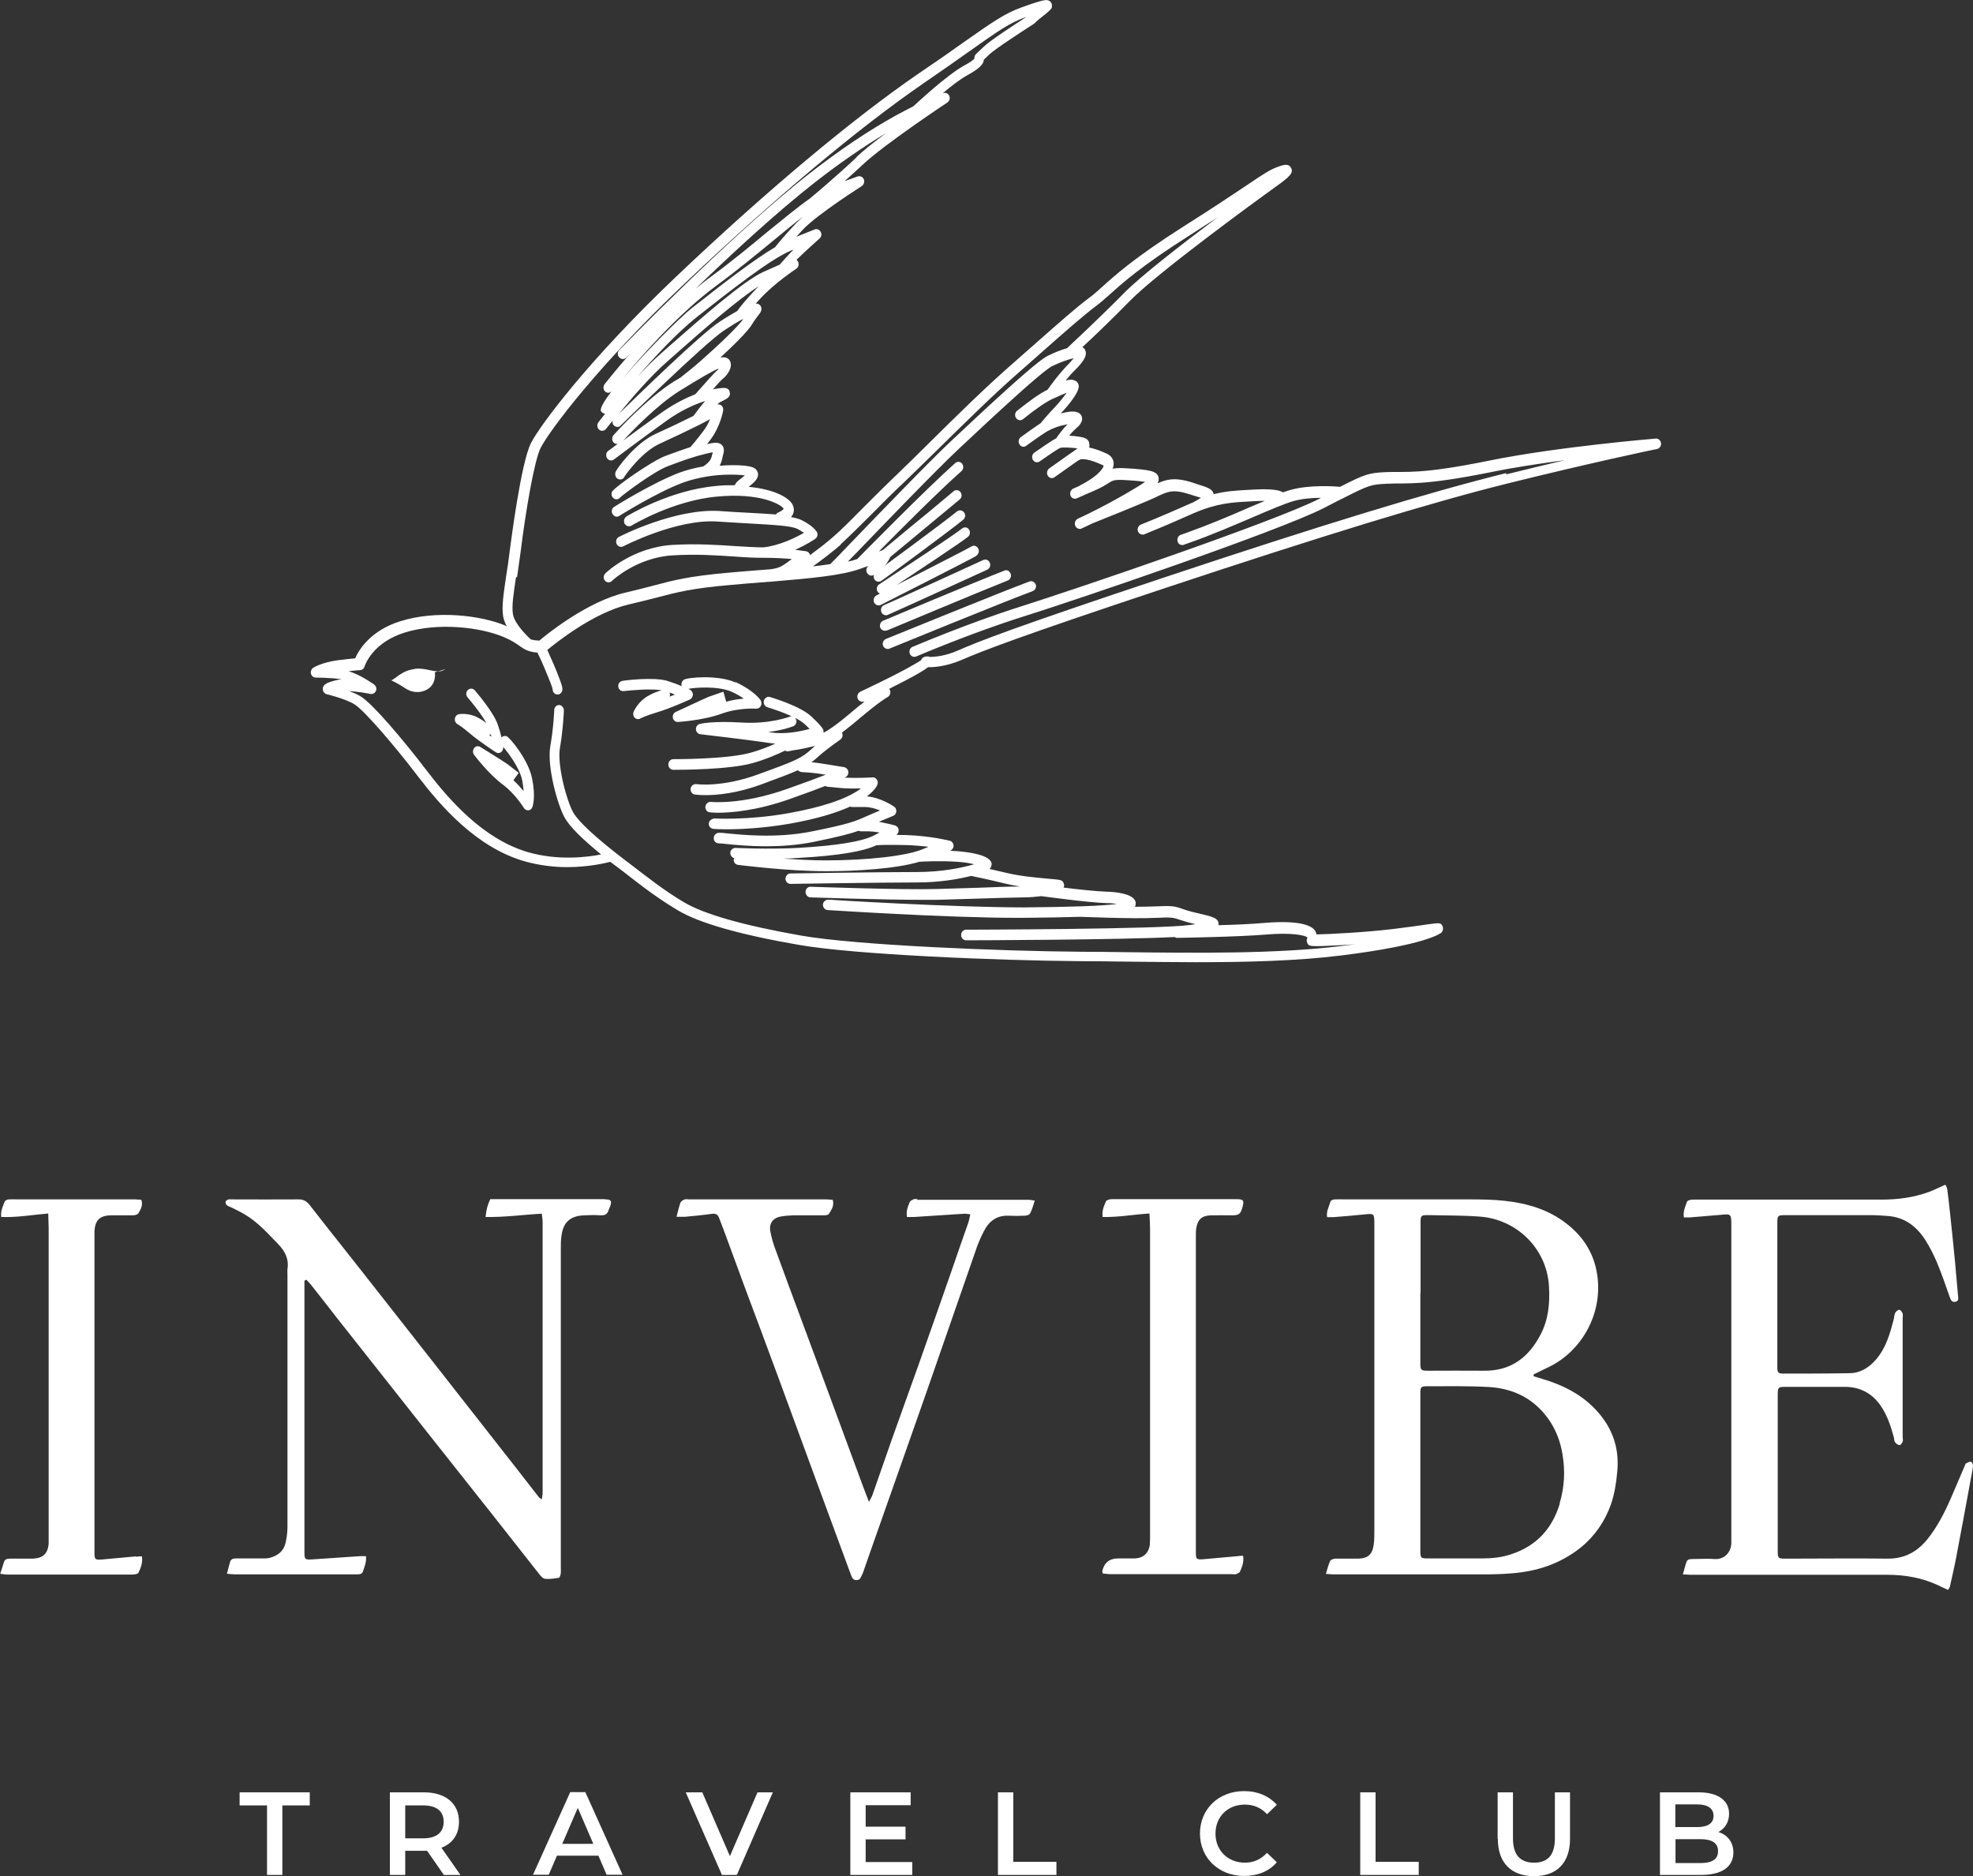 <?xml version="1.0" encoding="UTF-8"?> <svg xmlns="http://www.w3.org/2000/svg" id="Layer_2" data-name="Layer 2" viewBox="0 0 96.5 91.76"><rect x="0" y="0" width="96.5" height="91.76" fill="#333333" stroke="none"/><defs><style> .cls-1 { fill: #fff; stroke-width: 0px; } </style></defs><g id="Layer_1-2" data-name="Layer 1"><g><g><path class="cls-1" d="M21.42,32.84c.12,0,.24-.03.37-.12l-.37.12Z"></path><path class="cls-1" d="M20.29,32.72c-.66.07-.99.53-1.16.55,0,0,.38.18.67.38.16.11.54.31.99.12.59-.24.48-.89.48-.89l.15-.05c-.32.01-.65-.17-1.13-.12Z"></path><path class="cls-1" d="M35.98,33.38c-.87-.39-2.38-.25-2.54-.13-.07.05-.11.13-.11.22,0,.03,0,.06.02.09-.19-.08-.43-.17-.71-.26-.66-.2-2.13-.02-2.19,0-.13.02-.23.14-.21.28.01.14.14.24.27.22.36-.04,1.32-.13,1.85-.04-.15.04-.39.12-.67.28-.49.28-.69.75-.7.77-.04.1-.02.22.05.29.05.05.1.07.16.07.04,0,.08,0,.12-.03,0,0,.21-.12.81-.3.65-.19,1.57-.61,1.61-.63.09-.04.14-.13.15-.23,0-.1-.05-.19-.13-.24,0,0-.04-.02-.09-.05.22-.05,1.42-.17,2.13.15.24.11.43.22.58.33-.25.02-.55.06-.86.15l-.14-.49s-.44.15-.72.25c-.27.11-1.55.72-1.61.74-.11.05-.16.17-.14.29.02.12.12.2.23.2h.01s1.24-.07,2.16-.41c.84-.3,1.67-.24,1.67-.24.1,0,.18-.04.23-.13.05-.09.04-.19,0-.27-.03-.05-.33-.48-1.23-.9ZM32.76,34.07s.01-.07.01-.11c0-.03-.01-.06-.02-.09.09.03.18.07.26.1-.08.03-.17.07-.25.1Z"></path><path class="cls-1" d="M24.79,36.01c-.08-.03-.16-.02-.23.03-.01,0-.02.02-.03.03-.04-.18-.1-.39-.18-.62-.2-.61-1.04-1.58-1.13-1.69-.09-.1-.24-.11-.34-.01-.1.1-.1.26-.01.36.2.23.68.82.92,1.26-.1-.08-.25-.19-.45-.29-.45-.23-.88-.15-.9-.15-.1.02-.18.11-.19.22-.02.11.04.22.13.27,0,0,.19.1.61.46.47.4,1.23.89,1.26.91.04.02.08.04.12.04s.09-.01.13-.04c.08-.05.12-.15.11-.25,0,0,0,0,0-.01.21.24.8,1,.93,1.63.04.21.06.38.07.53-.14-.16-.3-.35-.5-.53l.26-.36s-.33-.26-.54-.42c-.22-.16-1.3-.82-1.34-.85-.1-.06-.23-.04-.3.06-.07.09-.08.23,0,.33.03.04.69.92,1.4,1.45.64.48,1.02,1.14,1.03,1.14.05.08.12.12.2.12,0,0,.02,0,.02,0,.09,0,.17-.07.2-.16.02-.05.17-.51-.02-1.42-.18-.88-1.07-1.97-1.24-2.04ZM23.93,35.96s.03-.02.05-.04c0,0,.01-.01.02-.02.01.04.02.09.04.13-.03-.02-.07-.05-.1-.07Z"></path><path class="cls-1" d="M81.01,21.45h-.02s-4.77.39-8.16,1.08c-3.4.69-4.05.52-5.04.56-.84.04-1.01.09-2.25.72-.29-.03-1.5-.1-2.38.14-.12.03-.26.08-.41.13-.15-.1-.5-.18-1.37-.14l-.35.02c-.51.03-1.04.05-1.67.21-.04-.25-.29-.33-.8-.49l-.21-.07c-.88-.29-1.31-.16-1.74.03.09-.14.06-.27.05-.32-.1-.29-.45-.35-1.61-.42-.28-.02-.47,0-.63.02.03-.08.05-.16.05-.24,0-.21-.12-.39-.33-.49-.37-.17-.65-.26-.87-.3.02-.07.02-.14,0-.22,0-.08-.07-.17-.14-.21-.12-.08-.5-.14-.84-.15.1-.12.21-.24.33-.35.1-.08.4-.33.28-.61-.13-.3-.57-.22-.74-.19-.1.02-.19.04-.28.06,0,0,0,0,0,0,.04-.04.94-.97.88-1.37-.01-.08-.08-.19-.15-.22-.14-.07-.27-.08-.49-.02.14-.17.3-.36.46-.51.46-.46.6-.73.5-.97-.02-.05-.06-.11-.14-.15.56-.52,1.48-1.4,2.33-2.27,1.3-1.33,6-4.77,7.09-5.55.73-.52.91-.7.79-.94-.12-.26-.42-.15-.73-.03-.34.13-.7.37-1.5.91-.64.43-1.6,1.07-3.07,2-2.37,1.51-3.31,2.36-3.93,2.92-.24.21-.43.39-.64.54-.61.45-1.56,1.29-2.76,2.35l-1.18,1.04c-1.16,1.02-2.59,2.42-3.84,3.66-.58.58-1.12,1.1-1.54,1.51-.65.62-1.26,1.23-1.8,1.77-.55.56-1.03,1.04-1.39,1.35-.31.28-.76.62-1.15.91,0,0,0,0,0,0-.02-.1-.1-.17-.19-.19-.02,0-.22-.03-.54-.07.57-.25.96-.52.99-.54.05-.04.09-.1.1-.16.01-.07,0-.14-.04-.19-.03-.05-.2-.29-.71-.55-.13-.07-.32-.12-.54-.16.05-.06.09-.12.11-.19.05-.14.03-.29-.04-.43-.19-.34-.89-.74-2.14-.86.26-.21.5-.41.45-.67-.02-.08-.08-.24-.3-.3-.27-.08-.87-.12-1.57-.06.08-.15.11-.29.14-.41,0-.05.02-.09.03-.14.02-.07.09-.29-.05-.45-.14-.17-.38-.14-.74-.06.06-.08.13-.16.2-.26.44-.59.59-1.35.59-1.38.02-.1-.02-.2-.1-.26-.05-.04-.12-.05-.19-.04.06-.05.11-.1.16-.12.34-.17.51-.25.45-.49-.06-.24-.28-.21-.58-.17-.04,0-.12.02-.24.04.2-.23.4-.45.5-.53.17-.13.47-.51.35-.82-.02-.06-.12-.26-.44-.21-.01,0-.03,0-.04,0,.6-.55,1.33-1.26,1.55-1.63.11-.19.23-.33.3-.43.1-.12.22-.28.11-.46-.07-.1-.16-.12-.24-.11.07-.07.14-.15.22-.24.73-.79,1.76-1.46,1.77-1.47.1-.07.14-.21.09-.33-.02-.04-.05-.07-.08-.1.04-.05.09-.09.13-.13.28-.28,1-.92,1-.92.09-.08.11-.21.05-.32-.06-.11-.18-.16-.29-.12,0,0-.26.1-.9.36.1-.11.2-.22.32-.35.73-.77,2.86-2.11,2.88-2.13.1-.07.15-.21.1-.33-.05-.12-.18-.18-.3-.14l-.64.23c.28-.25.59-.53.88-.8,1.07-1.01,4.12-3.03,4.15-3.05.1-.07.14-.21.09-.32-.05-.12-.17-.17-.29-.14,0,0-.01,0-.02,0,.42-.35.87-.7,1.21-.88.54-.3.78-.52.79-.75l.27-.26c.3-.28,1.67-1.17,2.17-1.49.02-.01.03-.03.05-.04.08-.09.3-.27.46-.39.34-.28.4-.33.38-.49,0-.09-.06-.17-.13-.21-.12-.06-.2-.1-1.38.33-.82.3-1.37.69-2.84,1.72-.57.41-1.29.91-2.22,1.54-3.21,2.21-7.41,5.72-11.82,9.91-4.27,4.06-6.66,7.28-7.09,8.13-.49.97-.98,4.84-1.04,5.28-.05.44-.11.83-.17,1.2-.13.88-.23,1.52-.15,2,.03.16.09.33.18.48-.02,0-.04-.02-.06-.03-1.25-.52-3.42-.76-5.14-.22-1.49.46-2.05,1.43-2.22,1.82-.15.01-.41.04-.84.09-.8.11-1.2.36-1.21.37-.09.06-.14.18-.11.29.03.11.12.19.23.19,0,0,.72,0,1.27.08,0,0,.02,0,.03,0-.09,0-.18.02-.26.04-.42.1-.71.19-.69.46,0,.11.08.2.18.23,0,0,.92.22,1.37.5.42.25,1.82,1.84,3.11,3.53,1.11,1.45,2.85,3.46,5.19,4.14.74.21,1.46.29,2.1.29,1.06,0,1.87-.2,2.11-.26.09.07.18.14.28.21l.33.25c.96.75,1.73,1.34,2.69,1.91,1.03.62,3.02,1.19,5.91,1.69,2.71.48,9.76.77,13.81.8.68,0,1.39.01,2.11.02,1.13.01,2.32.03,3.51.03,2.46,0,4.95-.06,7.11-.33,4.2-.52,4.86-1.09,4.89-1.11.08-.07.11-.2.07-.31-.08-.19-.14-.18-.74-.1-.34.05-.89.13-1.71.23-1.36.16-3.08.25-3.72.26-.01-.06-.03-.11-.05-.15-.29-.52-1.7-.48-2.52-.41-.55.05-1.41.09-2.22.11,0-.02,0-.03,0-.05.01-.3-.3-.37-1.03-.54-.4-.09-.61-.16-.77-.22-.35-.12-.49-.15-1.29-.11-.28.01-.63.02-1,.02.04-.08.04-.16.04-.2-.06-.43-.93-.53-1.45-.54-.51-.02-1.38-.11-2.08-.2.03-.06.04-.14.01-.2-.06-.17-.12-.18-.72-.23-.54-.05-1.36-.12-2-.27-.34-.08-.65-.15-.91-.21.08-.08.11-.18.1-.26-.05-.44-1.18-.57-1.67-.61-.12,0-.25-.02-.37-.02.1-.03.17-.12.18-.23,0-.12-.07-.23-.18-.26-.04,0-.89-.24-2.19-.28-.16,0-.3,0-.43-.01.08-.05.12-.14.11-.24,0-.11-.08-.19-.18-.22-.06-.02-.42-.11-.78-.18l.7-.29c.08-.03.14-.12.15-.21,0-.1-.03-.19-.11-.24-.03-.02-.66-.45-1.33-.5.4-.31.5-.52.52-.59.03-.08.01-.17-.04-.24-.05-.07-.13-.11-.2-.1-.01,0-.79.05-1.38.01.04-.02.06-.03.07-.03.09-.05.14-.16.12-.27-.02-.11-.1-.19-.2-.21-.05,0-1.13-.2-1.6-.24.1-.07.19-.15.29-.24.5-.45,1.12-.86,1.12-.87.1-.07.14-.2.09-.32,0,0,0-.01-.01-.02.19-.15.42-.32.69-.55,1.19-1.01,1.52-1.17,1.53-1.18.11-.05.17-.18.14-.31,0-.04-.03-.07-.05-.1.51-.26,1.07-.54,1.44-.76.21-.12.36-.22.47-.3.25.01.87-.03,1.6-.34,1.04-.45,2.77-1.13,10.02-3.54,7.8-2.59,12.96-4.17,16.74-5.11,3.94-.98,7.25-1.68,7.29-1.68.12-.03.21-.15.19-.29-.02-.13-.12-.22-.24-.22ZM41.12,26.62c.36-.33.85-.81,1.41-1.37.53-.54,1.14-1.15,1.79-1.76.43-.41.96-.94,1.55-1.51,1.25-1.23,2.67-2.63,3.82-3.64l1.18-1.04c1.14-1.01,2.13-1.88,2.72-2.32.23-.17.44-.36.68-.57.61-.55,1.54-1.39,3.87-2.87.53-.34,1-.64,1.4-.9-1.73,1.3-3.77,2.88-4.57,3.7-1.2,1.22-2.54,2.46-2.78,2.69-.29.08-.61.21-.94.37-.16.08-.53.32-1.91,1.56,0,0,0,0,0,0-.9.81-1.95,1.79-2.78,2.57-1.16,1.09-3.68,3.71-5.04,5.12-.5.52-.84.88-.91.94,0,0,0,0,0,0-.26.04-.55.08-.85.11.46-.33,1.01-.75,1.36-1.06ZM35.12,18.08c-.19.15-.56.58-.96,1.03l-.15.17c-.45.18-1.01.45-1.61.87-.63.45-1.38,1-1.92,1.4.36-.39,1.63-1.73,2.77-2.44,1.06-.65,1.58-.96,1.91-1.09-.02.02-.03.03-.05.05ZM36.88,14.24c-.42.45-.7.79-.82.97-.21.12-.49.28-.87.53-.92.6-4.06,3.66-4.93,4.51.6-.74,1.56-1.86,2.39-2.58l.52-.46c1.19-1.05,2.91-2.56,3.94-3.21-.08.08-.16.16-.23.24ZM37.31,13.31c-.98.46-2.98,2.22-4.44,3.5l-.52.46c-.39.34-.79.75-1.18,1.17.85-.99,1.97-2.19,2.92-2.94,1.6-1.26,3.58-2.82,4.59-3.24.05-.02.09-.04.13-.05h0c-.24.24-.57.61-.67.73-.21.09-.49.22-.83.37ZM38.98,10.87c-.64.68-.97,1.09-1.07,1.22-1.01.59-2.47,1.72-4.1,3-.54.43-2.21,2.09-3.34,3.41.87-1.05,2.7-3.15,4.57-4.53,1.02-.75,1.95-1.52,2.78-2.2.52-.43,1-.83,1.45-1.17-.11.1-.2.19-.28.27ZM41.91,7.68c-1.06,1-2.25,1.99-2.3,2.03-.6.42-1.3,1-2.1,1.65-.82.68-1.75,1.45-2.76,2.19-.25.18-.49.38-.74.58,1.78-1.72,3.98-3.75,5.86-5.22,1.18-.92,2.35-1.73,3.47-2.4-.57.42-1.1.84-1.45,1.17ZM25.29,28.23c.05-.36.11-.77.17-1.21.25-2.02.67-4.48.98-5.11.42-.82,2.76-3.98,6.99-7.99,4.39-4.17,8.57-7.67,11.76-9.86.93-.64,1.65-1.14,2.22-1.55,1.43-1.01,1.97-1.39,2.73-1.66.02,0,.04-.01.06-.02-.46.3-1.75,1.13-2.08,1.45l-.38.36c-.06.06-.09.14-.08.22,0,0,0,.01,0,.01-.06.06-.19.17-.51.34-.85.47-2.28,1.81-2.48,1.99-.25.13-.53.27-.84.44-1.36.75-2.78,1.71-4.23,2.84-3.94,3.08-9.25,8.59-9.31,8.64-.1.1-.1.26,0,.36.05.05.11.08.17.08s.12-.02.17-.07c0,0,.09-.09.22-.23-.77.88-1.27,1.52-1.28,1.53-.08.11-.07.27.03.36.05.04.1.06.15.06.06,0,.12-.03.17-.08-.38.49-.6.87-.52.99.05.07.12.11.2.11,0,0,0,0,0,0-.19.24-.31.4-.33.42-.08.11-.07.27.03.36.05.04.1.06.15.06.07,0,.14-.03.19-.09,0,0,.12-.16.32-.4-.01.08,0,.16.06.22.05.05.11.08.18.08.06,0,.12-.02.16-.07.04-.04,4.07-4,5.07-4.66.37-.24.63-.4.83-.51.04,0,.08-.03.11-.06,0,0,0,0,0,0-.27.4-1.25,1.32-2.03,2.01-.32.29-.94.79-1.05.87-.09.06-.19.12-.3.18-1.4.87-2.92,2.57-2.98,2.64-.09.1-.09.26,0,.36.05.05.1.07.17.07,0,0,.02,0,.03,0-.27.2-.45.34-.46.34-.11.08-.13.24-.06.36.05.07.12.11.2.11.05,0,.1-.02.14-.05.02-.01,1.5-1.13,2.61-1.92.66-.47,1.32-.77,1.85-.94-.24.28-.47.59-.57.73-.52.26-1.19.58-1.85.88-1.02.46-1.92,1.73-1.96,1.86-.05.13,0,.3.13.35.03.01.06.02.1.02.09,0,.17-.05.21-.15.08-.13.87-1.22,1.72-1.6.7-.32,1.41-.66,1.95-.93,0,0,0,0,0,0,.14-.07.27-.14.38-.2.05-.02.09-.05.13-.07-.08.19-.18.39-.32.57-.34.45-.58.73-.65.8-.35.11-.72.25-1.22.43-.66.25-2.51,1.54-2.61,1.76-.05.13,0,.28.13.34.03.01.06.02.09.02.07,0,.14-.03.18-.09.16-.15,1.65-1.28,2.36-1.54.8-.3,1.28-.47,1.84-.6.14-.03.25-.06.33-.07,0,.03-.01.05-.02.08-.04.2-.08.37-.44.61-.4.07-.8.17-1.18.31-1.31.5-3.11,1.62-3.18,1.67-.12.07-.15.23-.08.35.05.08.12.13.21.13.04,0,.08-.01.12-.04.02-.01,1.83-1.15,3.1-1.62.37-.14.77-.23,1.15-.3,0,0,0,0,0,0,.78-.13,1.51-.11,1.89-.06-.06.05-.12.1-.16.13-.16.12-.25.2-.3.29l-.04.06c-.29,0-.6,0-.93.04-2.27.21-4.28,1.44-4.36,1.49-.11.07-.15.23-.09.35.05.08.13.13.21.13.04,0,.08-.01.12-.03.02-.01,2-1.22,4.16-1.42,2.14-.21,3.16.38,3.29.59-.02.05-.15.14-.26.18-.05.02-.09.06-.12.1-.36-.03-.79-.05-1.3-.08-.45-.02-.94-.05-1.49-.09-2.15-.12-4.78,1.21-4.89,1.27-.12.06-.17.22-.11.34.06.13.21.18.32.12.03-.01,2.64-1.37,4.65-1.21.55.04,1.05.06,1.5.09,1.2.07,2.07.11,2.38.27.13.07.23.13.31.19-.4.23-1.18.62-1.98.71-.4,0-.84-.03-1.35-.06-.9-.06-1.92-.13-3.1-.06-1.94.12-3.22,1.33-3.28,1.39-.1.1-.11.26-.02.36.05.06.11.08.18.08.06,0,.12-.02.16-.07.01-.01,1.21-1.15,2.98-1.25,1.15-.07,2.15,0,3.04.06.51.04.96.06,1.37.06,0,0,0,0,0,0,0,0,0,0,0,0,.03,0,.06,0,.08,0,.52,0,.99.03,1.33.06-.17.13-.35.26-.49.34-.17.1-.39.14-.55.16-.17.01-.34.03-.51.04-.51.04-1.03.08-1.56.13-1.91.17-2.65.36-3.66.63-.38.1-.81.21-1.36.34-1.86.43-3.82,2.01-4.22,2.35-.21-.01-.34-.03-.44-.07-.01-.02-.02-.04-.04-.05-.2-.18-.74-.74-.81-1.17-.07-.39.03-1.02.15-1.82ZM45.38,41.43c-.08.03-.18.07-.27.11-.77.32-2.67.54-4.72.54-.67,0-1.41-.04-2.08-.09.24,0,.49-.01.74-.03,1.94-.11,3.16-.31,3.84-.63.04.01.09.02.13,0,.04,0,.27-.02,1.27,0,.42.01.79.05,1.1.08ZM38.94,35.2s-.03-.06-.05-.09c.19.1.35.2.46.3.11.1.19.18.25.24-.44.12-1.21.28-1.89.17-.04,0-.09-.01-.13-.02.74-.09,1.19-.27,1.22-.28.12-.05.19-.2.14-.33ZM73.66,23.14c-3.79.94-8.97,2.52-16.77,5.12-7.27,2.42-9,3.1-10.05,3.56-.62.27-1.12.31-1.37.31h0c-.05-.03-.14-.04-.27,0-.07.03-.13.09-.15.16-.07.05-.17.11-.33.2-.8.48-2.62,1.33-2.64,1.34-.11.05-.17.18-.14.31.04.12.15.2.27.18h.07c-.19.14-.42.33-.69.56-.73.62-1.12.86-1.31.96,0-.02,0-.05,0-.07,0-.08-.02-.19-.61-.74-.55-.51-1.95-.92-2.01-.94-.13-.04-.26.05-.3.18-.03.14.04.28.17.32.24.07.75.24,1.19.44-.06,0-.06,0-.09.02,0,0-.95.37-2.33.29-1.46-.09-2.05.06-2.08.07-.11.03-.19.14-.18.26,0,.12.1.23.21.24.02,0,2.33.27,3.39.43.09.01.19.02.28.03-.35.16-.78.33-1.23.45-1.15.32-3.72.31-3.76.31-.13,0-.24.11-.24.26s.11.26.24.26h.03c.3,0,2.7,0,3.86-.33.61-.17,1.17-.41,1.58-.61.06.04.12.05.19.03,0,0,.15-.04.45-.08.14-.02.47-.09.83-.18-.06.05-.12.1-.18.16-.5.45-.75.56-2.6,1.23-1.79.66-3.03.48-3.04.48-.13-.01-.25.08-.27.22-.02.14.07.27.2.29.02,0,.21.03.52.03.56,0,1.53-.08,2.75-.53.87-.32,1.4-.52,1.78-.69.04.05.1.08.17.09l.42.03c.17.01.47.05.77.1-.41.16-1.02.39-1.93.71-2.22.78-3.68.62-3.69.62-.12-.02-.25.09-.27.23-.01.14.08.27.21.28.02,0,.16.02.42.02.61,0,1.84-.09,3.47-.66.79-.28,1.36-.49,1.77-.65.03.02.07.04.11.04l.63.06c.31.03.69.03,1,.02-.03.02-.06.04-.09.07-.68.47-1.83.85-3.44,1.14-2,.36-3.64.26-3.65.26-.11.02-.25.1-.26.24s.09.26.23.27c.02,0,.26.02.64.02.67,0,1.81-.05,3.12-.28,1.22-.22,2.2-.5,2.92-.83.02,0,.05.02.08.02h.65c.25,0,.52.08.73.17l-.33.14c-.14.06-.26.11-.37.16-.52.23-.8.36-2.66.73-1.71.34-3.39.16-4.11.09-.36-.04-.43-.04-.52,0-.12.06-.17.21-.12.34.05.11.16.16.27.15h0c.06,0,.17.01.33.03.4.04,1.1.11,1.95.11.7,0,1.5-.05,2.3-.21,1.27-.26,1.83-.41,2.23-.55.03.02.07.03.11.03h.38c.1,0,.32.02.52.06-.08.04-.17.09-.27.14-.59.3-1.81.5-3.72.61-1.48.08-3.05,0-3.06,0-.12,0-.25.1-.25.24,0,.13.08.23.19.26,0,.02-.01.03-.02.05-.02.14.08.27.21.28.02,0,2.4.31,4.3.31,1.47,0,3.44-.12,4.56-.46.13-.01.99-.06,1.88,0,.33.02.6.07.81.12-.59.17-1.57.38-2.8.38-1.78,0-6.15.07-6.19.07-.13,0-.24.12-.24.26,0,.14.11.25.24.25h0s4.41-.07,6.19-.07c1.1,0,2.02-.16,2.65-.32.18.04.84.17,1.73.39.21.05.43.09.66.13-.58,0-1.28.03-2.07.06-.62.02-1.3.04-2,.06-1.66.05-6.14-.11-6.18-.11h0c-.13,0-.24.11-.24.25,0,.14.1.26.23.27.04,0,3.5.12,5.48.12.28,0,.52,0,.73,0,.7-.02,1.38-.04,2-.06.87-.03,1.64-.05,2.25-.06.3,0,.58-.03.84-.06.26.03,2.26.31,3.19.34.2,0,.37.02.52.04-.75.1-2.21.15-4.55.17-3.47,0-9.52-.37-9.58-.38-.12,0-.25.1-.26.24,0,.14.09.26.23.27.06,0,5.73.38,9.26.38.12,0,.24,0,.36,0,1.16-.01,2.06-.03,2.75-.05,0,0,0,0,0,0,.1,0,2.51.11,3.72.05.76-.04.84,0,1.12.09.16.05.38.13.78.22-.11.02-.2.03-.27.04-1.46.21-10.86.23-10.95.23-.13,0-.24.12-.24.26s.11.26.24.26c.34,0,7.5-.02,10.2-.16.04.02.08.04.12.04h0c.12,0,3.03-.05,4.33-.16,1.25-.11,1.97.03,2.05.15-.05.08-.05.19,0,.28.08.15.1.17,1.6.09.25-.01.51-.03.75-.05-.22.03-.46.06-.71.09-3.17.39-7.1.34-10.55.3-.73-.01-1.44-.02-2.12-.02-4.03-.03-11.05-.32-13.73-.79-2.84-.5-4.77-1.05-5.75-1.64-.94-.56-1.69-1.15-2.64-1.88l-.33-.25c-1.34-1.03-2.16-1.79-2.43-2.25-.31-.54-.8-2.31-.65-3.17.16-.94.19-1.78.19-1.82,0-.14-.1-.26-.23-.27h0c-.13,0-.24.11-.24.25,0,.01-.03.84-.19,1.75-.18,1.01.36,2.92.71,3.53.25.43.82,1,1.77,1.78-.7.14-2.11.31-3.57-.11-2.2-.64-3.87-2.57-4.94-3.97-1.19-1.56-2.69-3.32-3.25-3.65-.16-.1-.37-.19-.57-.26.39.02.85.1,1.05.14.11.02.22-.04.27-.15.05-.11,0-.24-.09-.31-.03-.02-.68-.49-1.25-.65.41-.05.55-.05.55-.05.1,0,.2-.07.23-.18.02-.05.37-1.16,1.96-1.66,1.61-.5,3.65-.28,4.83.21.43.18.63.33.79.44.24.17.42.29.88.33.07.14.28.59.49,1.11.23.55.25.67.25.68,0,.14.11.26.24.26s.24-.12.24-.26c0-.07,0-.17-.29-.89-.18-.44-.36-.82-.45-1.03.43-.36,2.29-1.84,4-2.23.56-.13.99-.24,1.38-.34.99-.26,1.71-.45,3.59-.61.53-.05,1.05-.09,1.55-.13.08,0,.17-.01.25-.02h0s.12,0,.27-.02c1.81-.15,3.34-.29,4.24-.61.16-.06.3-.11.43-.15h0c-.11.08-.14.24-.06.36.08.12.23.15.33.07l.29-.21c.3-.22.47-.57.51-.66.19-.16.67-.56,1.17-.97.7-.58,1.56-1.29,2.22-1.84.11-.09.12-.25.04-.36-.08-.11-.24-.13-.34-.04-.66.56-1.52,1.27-2.22,1.84-.7.58-1.11.92-1.25,1.04-.04.01-.1.04-.18.06,1.05-1.06,2.92-2.94,4.04-3.93.1-.09.11-.25.03-.36-.08-.11-.24-.12-.34-.03-1.52,1.36-4.43,4.33-4.8,4.7,0,0-.02,0-.02,0-.13.05-.27.09-.43.12.11-.11.24-.25.4-.41,1.35-1.4,3.87-4.02,5.02-5.1.82-.77,1.87-1.75,2.77-2.56,0,0,0,0,0,0,1.23-1.11,1.66-1.42,1.8-1.49.37-.18.75-.32,1.06-.39-.06.07-.13.15-.23.26-.47.47-.92,1.09-1.05,1.28-.37.18-.83.5-1.49,1.03-.11.08-.13.25-.05.36.08.11.23.14.34.05.66-.53,1.12-.84,1.46-1,0,0,0,0,0,0,0,0,0,0,.01,0,.3-.14.51-.23.66-.29-.15.22-.38.5-.58.71-.28.29-.61.68-.7.79-.21.13-.56.38-.96.67-.11.08-.14.24-.06.36.07.12.22.15.33.06.56-.41.94-.66,1.05-.72.26-.14.5-.24.97-.33-.26.25-.47.56-.56.69-.19.09-.74.47-1.07.7-.11.08-.14.24-.07.35.05.08.12.12.2.12.05,0,.09-.01.13-.04.63-.44.94-.64,1-.66.11-.04.56-.02.85.02-.05.04-.11.09-.2.15-.11.07-.29.2-.53.37l-.65.46c-.11.08-.14.24-.07.36.07.12.23.15.33.07l.65-.46c.23-.16.4-.29.51-.36,0,0,0,0,0,0,0,0,0,0,.01,0,.02-.01.04-.03.05-.03.11-.07.48-.05,1.18.28.01.05-.14.45-1.15.97,0,0-.02.01-.02.02-.11.05-.21.09-.32.14-.12.06-.18.21-.13.34s.19.19.32.13c.28-.13.56-.25.84-.37.35-.15.54-.27.68-.36.22-.14.29-.19.82-.16.21.01.69.04.99.09-.56.38-2.02,1.22-3.29,1.8-.12.06-.18.21-.13.34.04.1.13.16.22.16.03,0,.06,0,.09-.02.17-.08.35-.16.53-.25,0,0,0,0,0,0,.1-.04,2.43-.97,3.01-1.24l.19-.09c.47-.22.75-.36,1.57-.09l.22.07c.11.03.22.07.32.1-.14.09-.32.19-.42.24,0,0,0,0,0,0-.06.02-.11.04-.17.07-.56.25-1.36.6-2.35,1-.12.05-.19.2-.14.33.04.1.13.16.23.16.03,0,.06,0,.09-.02.99-.4,1.8-.76,2.41-1.03,1.11-.48,1.87-.53,2.67-.57l.35-.02c.17-.01.32-.01.45-.01-.24.1-.49.21-.76.32-.93.41-2,.86-3.12,1.26l-.23.08c-.13.05-.19.19-.15.33.03.11.13.17.23.17.03,0,.05,0,.08-.02l.23-.08c1.15-.4,2.26-.89,3.16-1.27.84-.36,1.56-.67,2-.79.4-.11.89-.15,1.31-.15l-.09.05c-2.2,1.12-11.83,4.39-14.61,5.27-2.62.83-5.25,1.96-5.28,1.97-.12.05-.18.2-.13.33.05.13.19.19.31.14.03-.01,2.63-1.13,5.23-1.95,2.8-.88,12.46-4.17,14.69-5.3l.62-.32c.12-.06.23-.12.34-.17,0,0,0,0,0,0,1.3-.66,1.38-.67,2.14-.71,1-.05,1.69.12,5.11-.57,1.12-.23,2.39-.42,3.59-.58-.88.21-1.85.44-2.85.69Z"></path><path class="cls-1" d="M50.66,28.6c-.04-.13-.18-.21-.31-.16-1.44.53-6.96,2.79-7.02,2.81-.12.05-.19.2-.14.33.04.1.13.16.23.16.03,0,.06,0,.09-.02.05-.02,5.57-2.28,7-2.81.13-.05.19-.19.15-.33Z"></path><path class="cls-1" d="M43.37,30.84s4.61-1.93,5.92-2.45c.13-.05.19-.2.14-.33-.05-.14-.19-.21-.31-.15-1.32.51-5.88,2.43-5.93,2.45-.12.05-.18.2-.14.33.04.1.13.16.22.16.03,0,.06,0,.09-.02Z"></path><path class="cls-1" d="M43.1,29.91c.03.11.13.18.23.18.02,0,.05,0,.07-.01.12-.04,4.85-2.2,4.89-2.22.12-.06.18-.21.12-.34-.05-.13-.2-.19-.32-.13-.25.12-4.64,2.12-4.84,2.2-.12.04-.19.18-.15.31Z"></path><path class="cls-1" d="M47.76,27.17c.11-.07.15-.23.08-.35-.07-.12-.21-.17-.33-.09-.14.09-2.01,1.04-3.65,1.88,1.06-.7,3.16-2.09,3.49-2.36.1-.09.12-.25.04-.36-.08-.11-.23-.13-.34-.04-.33.28-2.8,1.9-4.05,2.73-.11.07-.15.23-.08.35.03.05.07.08.12.1-.06.03-.11.06-.17.09-.12.06-.17.21-.12.34.04.09.13.15.22.15.04,0,.07,0,.1-.02.46-.23,4.45-2.26,4.68-2.4Z"></path><path class="cls-1" d="M42.97,28.45s.07,0,.1-.02c.12-.06,3.46-2.53,4.04-3.01.11-.09.13-.25.04-.36-.08-.11-.23-.13-.34-.05-.68.56-3.8,2.85-3.96,2.96-.1.06-.15.2-.1.33.04.1.13.15.22.15Z"></path></g><g><g><path class="cls-1" d="M75.44,67.44c-.14-.04-.29-.09-.43-.13,0-.03,0-.06,0-.09.28-.14.56-.27.84-.41,1.48-.76,2.56-2.52,2.27-4.47-.16-1.04-.67-1.84-1.47-2.47-.89-.71-1.95-1.02-3.06-1.14-.55-.06-1.11-.07-1.67-.07-2.04,0-4.08,0-6.11,0-.17,0-.34-.01-.51,0-.08,0-.2.04-.22.09-.07.25-.22.48-.17.78.12,0,.21,0,.3,0,.53-.04,1.06-.09,1.59-.14.39-.04.41-.02.42.38,0,.04,0,.07,0,.11,0,5,0,10,0,15,0,.22,0,.44-.03.65-.06.49-.28.69-.76.7-.36,0-.73,0-1.09,0-.1,0-.24.04-.28.11-.09.19-.14.4-.21.64.15,0,.24.02.34.02,2.45,0,4.9,0,7.35,0,.46,0,.92-.01,1.38-.05,1.25-.09,2.4-.47,3.39-1.26.69-.56,1.18-1.27,1.48-2.11.18-.52.26-1.05.31-1.6.1-1.02-.16-1.93-.79-2.73-.74-.94-1.75-1.48-2.88-1.81ZM69.48,63.24h0c0-1.14,0-2.28,0-3.42,0-.38.02-.39.39-.39.82.02,1.65.01,2.47.07,1.8.11,3.31,1.53,3.42,3.4.05.83-.02,1.63-.41,2.37-.58,1.12-1.46,1.79-2.77,1.77-.91-.01-1.82,0-2.73,0-.35,0-.38-.03-.38-.37,0-1.14,0-2.28,0-3.42ZM76.29,73.54c-.37,1.22-1.13,2.06-2.36,2.47-.47.16-.95.21-1.43.21-.89,0-1.77,0-2.66,0-.35,0-.37-.02-.37-.38v-3.82c0-1.29,0-2.57,0-3.86,0-.32.03-.36.31-.36,1.03,0,2.07-.02,3.09.04,1.19.08,2.19.59,2.89,1.6.35.51.56,1.07.66,1.68.14.82.1,1.62-.14,2.41Z"></path><path class="cls-1" d="M29.57,58.65c-1.6,0-3.2,0-4.81,0h-.78c-.13.26-.2.53-.23.87.93.02,1.82-.11,2.75-.16.02.17.04.31.04.45,0,1.15,0,2.31,0,3.46,0,3.24,0,6.48,0,9.73,0,.1-.02.2-.04.33-.08-.06-.12-.07-.14-.1-.35-.45-.7-.9-1.05-1.35-1.34-1.71-2.68-3.42-4.02-5.13-1.21-1.54-2.41-3.07-3.62-4.61-.84-1.07-1.69-2.13-2.52-3.2-.16-.2-.32-.29-.58-.28-1.08.01-2.16,0-3.24,0-.06,0-.13-.01-.18.01-.05.02-.11.07-.12.12,0,.05.02.12.06.15.08.06.17.09.26.13.2.1.41.2.61.32.64.37,1.12.92,1.63,1.44.34.35.55.73.47,1.24-.01.08,0,.17,0,.25,0,4.13,0,8.26,0,12.38,0,.26-.04.53-.1.79-.1.39-.39.6-.76.7-.14.04-.29.03-.43.03-.39,0-.78,0-1.17,0-.15,0-.3,0-.35.18-.05.17-.09.34-.15.57.15.01.27.03.38.03.95,0,1.89,0,2.84,0,1.03,0,2.06,0,3.09,0,.14,0,.29.01.34-.14.08-.23.18-.47.15-.75-.11,0-.2,0-.3,0-.79.05-1.57.11-2.36.16-.32.02-.35-.02-.35-.34,0-4.29,0-8.57,0-12.86,0-.14,0-.29,0-.43.03-.02.06-.03.09-.05.07.07.14.14.21.22.42.53.84,1.07,1.26,1.61,1.53,1.93,3.05,3.87,4.58,5.8,1.04,1.31,2.08,2.63,3.12,3.94.75.95,1.5,1.91,2.25,2.86.07.09.18.2.28.2.21.02.43-.02.65-.05.04,0,.08-.12.09-.18.02-.09.01-.19.01-.29,0-.98,0-1.97,0-2.95,0-4.24,0-8.47,0-12.71,0-.19,0-.39.03-.58.08-.67.42-.99,1.1-1.02.27-.01.53-.02.8,0,.22.01.35-.05.41-.26.01-.06.05-.11.07-.17.1-.28.05-.35-.24-.35Z"></path><path class="cls-1" d="M96.41,71.49c-.08-.01-.17.04-.25.08-.03.01-.04.06-.05.09-.23.53-.46,1.07-.69,1.61-.31.71-.66,1.4-1.15,2.01-.5.62-1.13.96-1.95.95-1.58-.02-3.16,0-4.73,0-.12,0-.24,0-.36,0-.24-.01-.27-.04-.28-.28,0-.13,0-.27,0-.4,0-2.44,0-4.88,0-7.32,0-.38.02-.4.38-.4.46,0,.92,0,1.38,0,.53,0,1.07,0,1.6,0,.7.02,1.26.33,1.66.9.33.47.51,1.02.66,1.57.02.08.01.18.06.24.05.07.14.13.22.14.05,0,.12-.1.15-.17.03-.06,0-.14,0-.22,0-1.93,0-3.86,0-5.79,0-.08.02-.18,0-.25-.03-.08-.1-.19-.17-.19-.06,0-.16.08-.2.16-.04.08-.04.19-.06.28-.19.72-.38,1.43-.89,2.01-.34.38-.74.64-1.26.65-1.09.02-2.18.02-3.28.02-.22,0-.27-.06-.27-.29,0-.27,0-.53,0-.8,0-2.09,0-4.18,0-6.27,0-.37.02-.39.39-.39,1.4,0,2.79,0,4.19,0,.27,0,.53.02.8.04.82.05,1.41.49,1.84,1.15.23.35.42.74.59,1.13.23.56.43,1.13.63,1.71.05.13.1.23.25.21.17-.02.17-.14.15-.27-.05-.57-.1-1.14-.15-1.7-.08-.84-.17-1.69-.26-2.53-.04-.34-.07-.67-.12-1.01-.01-.08-.06-.15-.09-.22-.29.13-.55.26-.82.36-.74.27-1.51.37-2.29.37-2.57,0-5.15,0-7.72,0-.51,0-1.02,0-1.53,0-.1,0-.26.04-.28.11-.08.23-.2.46-.15.76.11,0,.2,0,.3,0,.48-.04.97-.08,1.45-.12.56-.06.57-.06.57.51,0,4.41,0,8.82,0,13.22,0,.76,0,1.53,0,2.29,0,.49-.35.84-.82.81-.35-.03-.7,0-1.06,0-.12,0-.26,0-.31.13-.07.19-.11.39-.18.62.15,0,.26.02.36.02,3.22,0,6.43,0,9.65,0,.87,0,1.69.15,2.47.51.15.07.3.15.49.23.04-.07.08-.11.09-.16.1-.46.21-.92.3-1.39.24-1.25.47-2.5.7-3.76.05-.25.1-.5.13-.75,0-.07-.05-.2-.09-.2Z"></path><path class="cls-1" d="M44.88,58.65c-.06,0-.13-.02-.18,0-.07.03-.17.07-.2.13-.09.22-.19.44-.14.74.13,0,.24,0,.36,0,.82-.05,1.65-.11,2.47-.16.08,0,.16.02.27.03-.04.16-.06.29-.1.41-.27.77-.54,1.53-.8,2.3-.54,1.55-1.08,3.09-1.63,4.64-.43,1.21-.87,2.42-1.3,3.63-.32.91-.64,1.83-.96,2.75-.03.09-.09.18-.17.33-.16-.41-.29-.75-.41-1.08-.55-1.49-1.1-2.98-1.65-4.47-.85-2.3-1.71-4.59-2.55-6.89-.09-.25-.16-.51-.21-.77-.08-.38.11-.67.5-.74.2-.04.41-.05.61-.06.5,0,1,0,1.49,0,.09,0,.23-.01.26-.07.13-.2.27-.4.19-.69-.1,0-.19-.02-.28-.02-2.25,0-4.49,0-6.74,0-.07,0-.15-.02-.22,0-.08.03-.18.09-.21.16-.07.2-.12.41-.19.69.19,0,.31,0,.43,0,.42-.04.85-.08,1.27-.14.2-.03.32.01.39.22.1.27.21.54.31.82.31.84.62,1.69.93,2.53.57,1.52,1.14,3.05,1.7,4.57.59,1.6,1.18,3.21,1.77,4.82.57,1.55,1.14,3.09,1.71,4.64.06.15.09.32.3.31.19,0,.21-.17.28-.3.04-.07.06-.16.09-.24.14-.4.28-.8.42-1.2.62-1.75,1.23-3.5,1.85-5.25.5-1.43,1.01-2.86,1.5-4.29.58-1.66,1.15-3.32,1.73-4.98.1-.27.21-.54.35-.8.25-.49.63-.79,1.22-.76.25.01.51.01.76,0,.1,0,.25-.04.28-.11.1-.18.15-.39.23-.63-.14-.02-.22-.04-.3-.04-1.82,0-3.64,0-5.46,0Z"></path><path class="cls-1" d="M6.65,76.12c-.54.05-1.09.1-1.63.15-.39.03-.4.01-.4-.39v-.04c0-5.13,0-10.27,0-15.4,0-.07,0-.15,0-.22.03-.54.26-.77.8-.78.35,0,.7,0,1.06,0,.1,0,.25-.03.29-.1.11-.19.24-.4.14-.66-.1,0-.19-.02-.28-.02-1.93,0-3.86,0-5.79,0-.13,0-.27-.01-.4,0-.08,0-.19.05-.21.11-.09.23-.21.46-.17.75.76.03,1.5-.1,2.3-.17,0,.28.02.5.02.73,0,4.96,0,9.93,0,14.89,0,.17,0,.34,0,.51-.03.5-.28.74-.79.75-.36,0-.73,0-1.09,0-.13,0-.25.02-.3.15-.06.18-.11.36-.19.59.15.02.26.04.36.04,1.04,0,2.09,0,3.13,0,.98,0,1.97,0,2.95,0,.11,0,.29-.02.32-.09.12-.24.22-.5.17-.8-.11,0-.19,0-.27.02Z"></path><path class="cls-1" d="M58.51,60.07c.07-.43.27-.61.7-.63.34-.01.68,0,1.02,0,.37,0,.44-.05.54-.4.09-.33.05-.39-.29-.39-1.61,0-3.23,0-4.84,0-.42,0-.85,0-1.27,0-.1,0-.25.04-.28.11-.1.22-.2.46-.16.76.76.02,1.5-.12,2.29-.17.01.27.03.51.03.75,0,4.99,0,9.98,0,14.96,0,.16,0,.32-.01.47-.05.43-.32.68-.75.69-.27,0-.53,0-.8,0q-.64,0-.78.63s.01.04.03.11c.11,0,.23.03.36.03,1.99,0,3.98,0,5.97,0,.06,0,.13.02.18,0,.07-.03.17-.06.2-.13.1-.23.2-.46.15-.77-.12,0-.2.01-.28.02-.56.05-1.11.1-1.67.15-.33.02-.36,0-.36-.33,0-5.16,0-10.32,0-15.47,0-.13,0-.27.02-.4Z"></path></g><polygon class="cls-1" points="13.06 88.3 11.72 88.3 11.72 87.66 15.15 87.66 15.15 88.3 13.81 88.3 13.81 91.7 13.06 91.7 13.06 88.3"></polygon><path class="cls-1" d="M21.71,91.7l-.82-1.18c-.05,0-.1,0-.16,0h-.91v1.18h-.75v-4.04h1.66c1.06,0,1.72.54,1.72,1.44,0,.61-.31,1.06-.86,1.27l.93,1.33h-.81ZM20.7,88.3h-.88v1.61h.88c.66,0,1-.3,1-.81s-.34-.8-1-.8"></path><path class="cls-1" d="M29.26,90.76h-2.02l-.4.93h-.77l1.82-4.04h.74l1.82,4.04h-.78l-.4-.93ZM29.02,90.18l-.76-1.76-.76,1.76h1.52Z"></path><polygon class="cls-1" points="37.8 87.66 36.04 91.7 35.31 91.7 33.54 87.66 34.35 87.66 35.7 90.78 37.05 87.66 37.8 87.66"></polygon><polygon class="cls-1" points="44.62 91.07 44.62 91.7 41.59 91.7 41.59 87.66 44.54 87.66 44.54 88.29 42.34 88.29 42.34 89.34 44.29 89.34 44.29 89.96 42.34 89.96 42.34 91.07 44.62 91.07"></polygon><polygon class="cls-1" points="48.81 87.66 49.56 87.66 49.56 91.06 51.67 91.06 51.67 91.7 48.81 91.7 48.81 87.66"></polygon><path class="cls-1" d="M58.69,89.68c0-1.21.92-2.08,2.16-2.08.66,0,1.22.24,1.6.67l-.48.46c-.29-.32-.66-.47-1.08-.47-.84,0-1.44.59-1.44,1.42s.61,1.42,1.44,1.42c.42,0,.78-.16,1.08-.48l.48.46c-.37.44-.94.67-1.6.67-1.23,0-2.16-.87-2.16-2.08"></path><polygon class="cls-1" points="66.53 87.66 67.28 87.66 67.28 91.06 69.39 91.06 69.39 91.7 66.53 91.7 66.53 87.66"></polygon><path class="cls-1" d="M73.25,89.94v-2.28h.75v2.25c0,.83.37,1.19,1.03,1.19s1.02-.36,1.02-1.19v-2.25h.74v2.28c0,1.18-.66,1.82-1.76,1.82s-1.77-.64-1.77-1.82"></path><path class="cls-1" d="M84.78,90.6c0,.69-.54,1.1-1.58,1.1h-2.01v-4.04h1.89c.97,0,1.49.41,1.49,1.05,0,.42-.21.72-.52.89.43.14.73.48.73,1M81.94,88.25v1.11h1.06c.52,0,.81-.18.81-.55s-.29-.56-.81-.56h-1.06ZM84.03,90.53c0-.4-.31-.58-.87-.58h-1.21v1.17h1.21c.57,0,.87-.18.87-.58"></path></g></g></g></svg> 